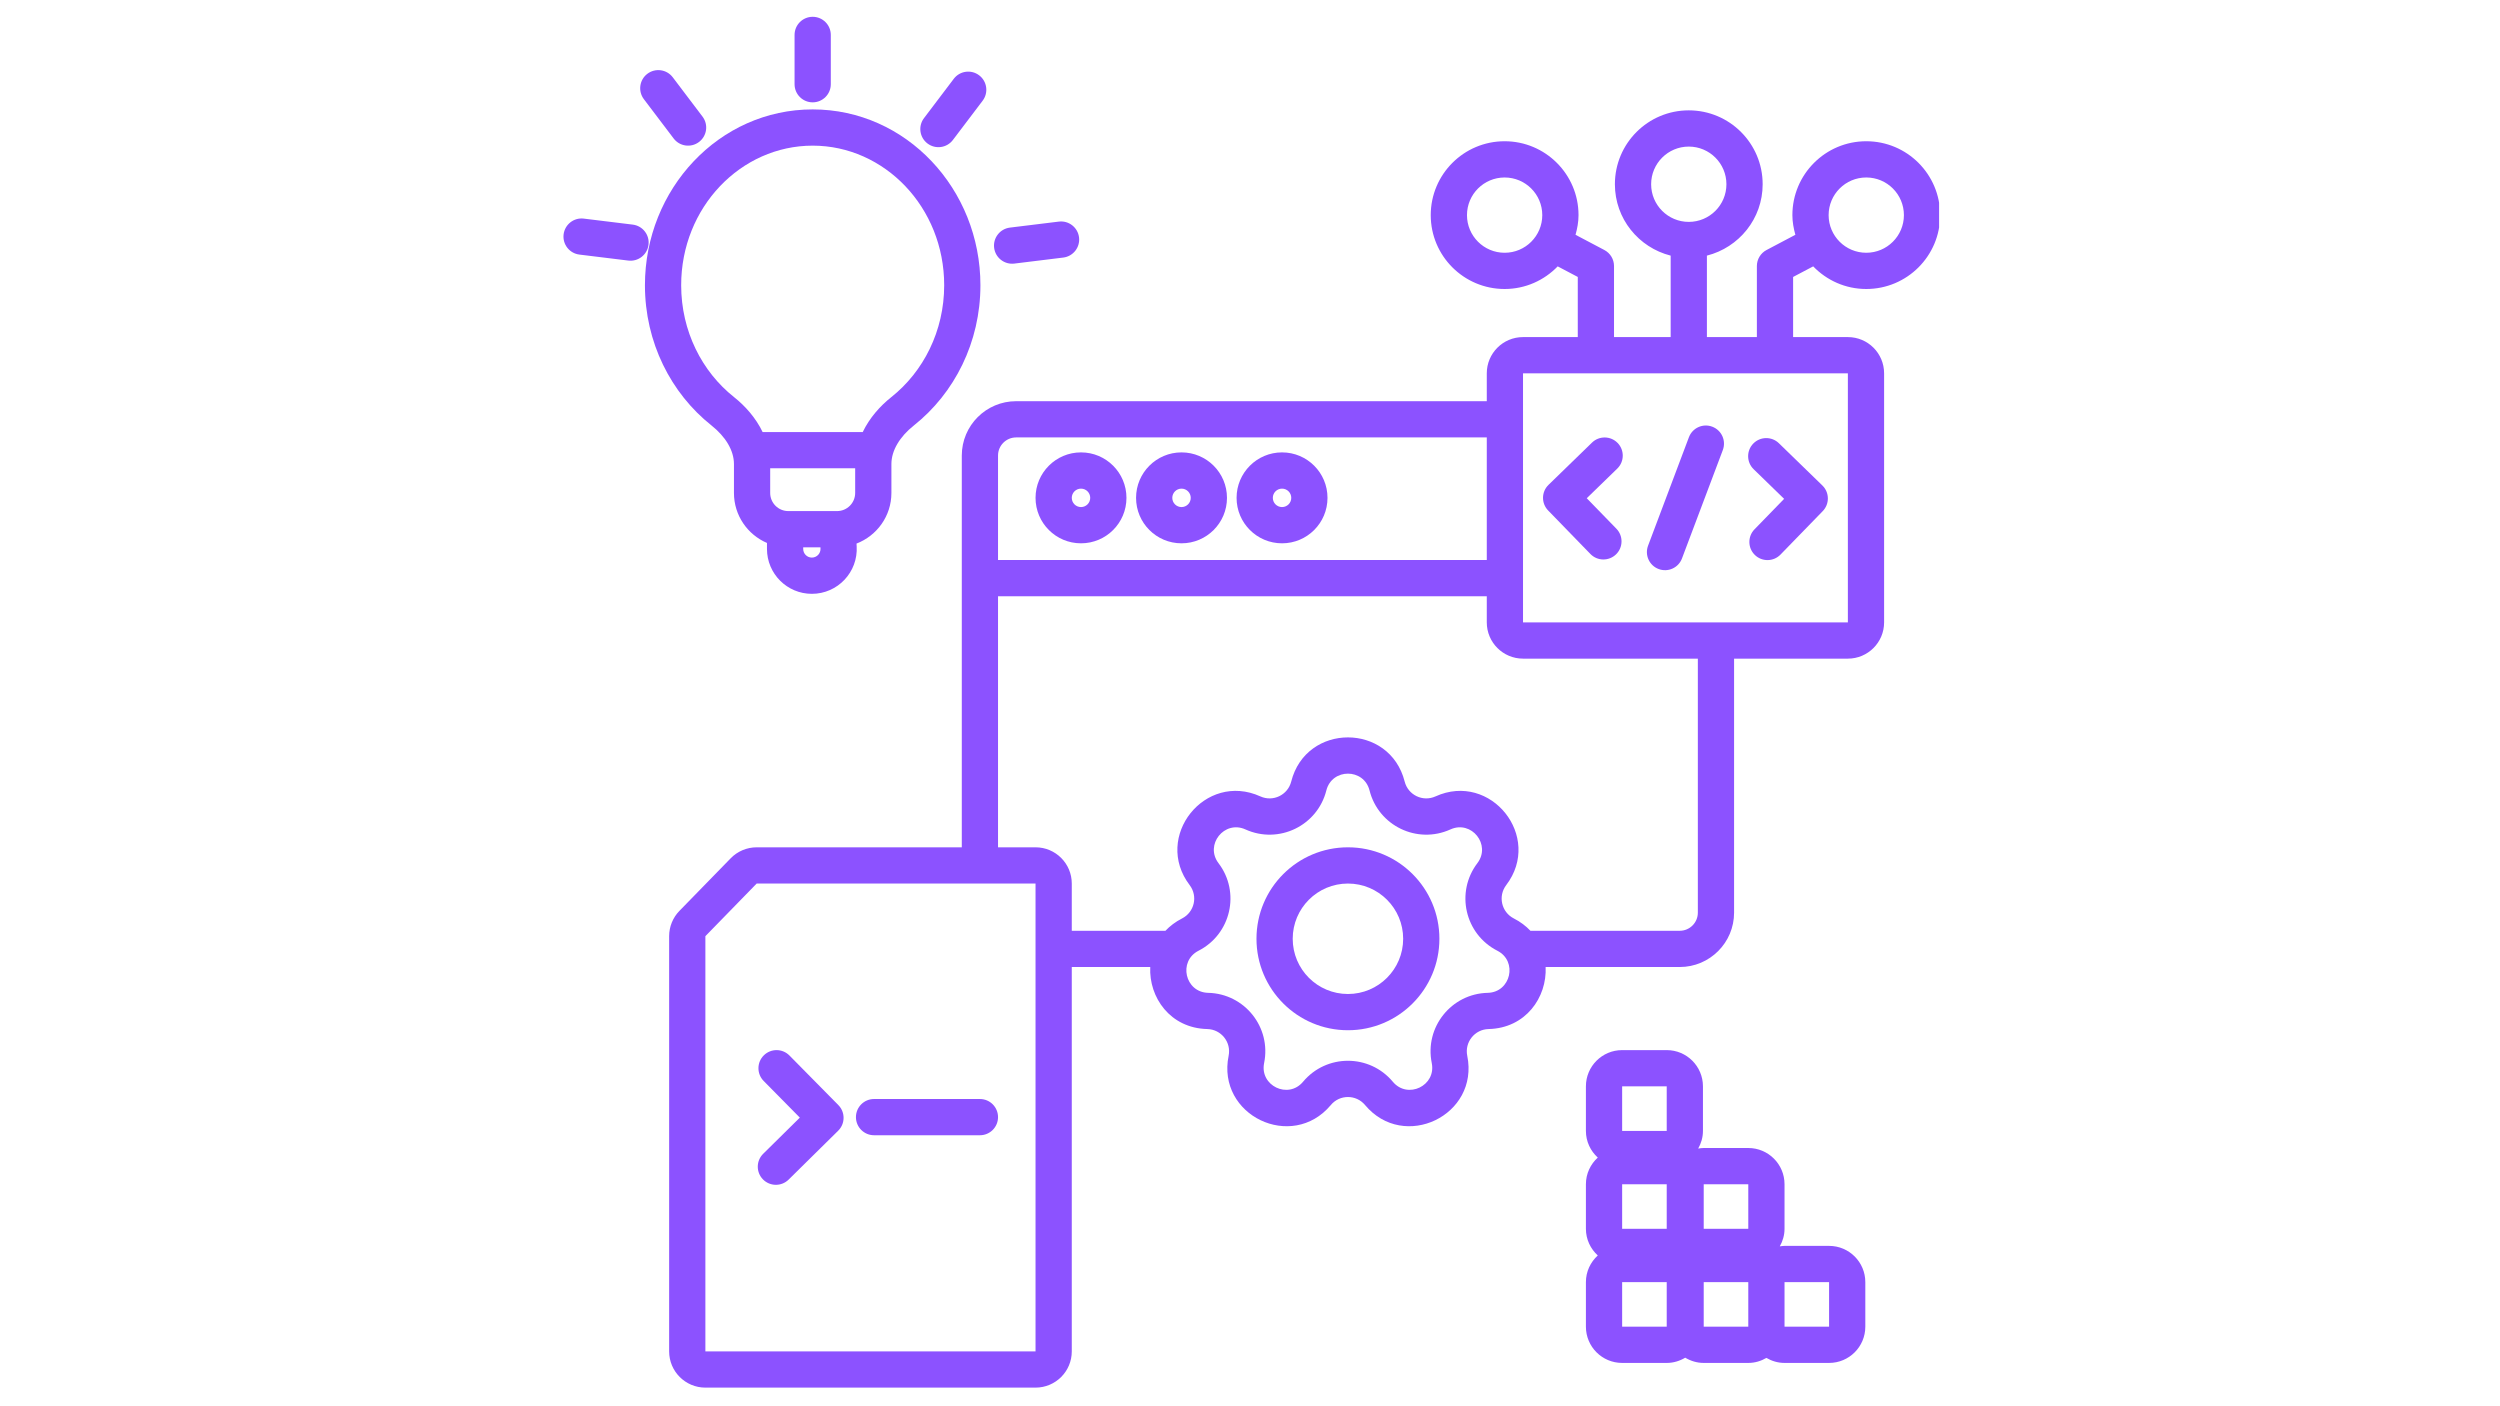 <svg xmlns="http://www.w3.org/2000/svg" xmlns:xlink="http://www.w3.org/1999/xlink" width="1920" zoomAndPan="magnify" viewBox="0 0 1440 810" height="1080" preserveAspectRatio="xMidYMid meet" version="1.0"><defs><clipPath id="2e43d665cb"><path d="M 385 63 L 1116.918 63 L 1116.918 800 L 385 800 Z M 385 63 " clip-rule="nonzero"/></clipPath></defs><path fill="#8c52ff" d="M 622.656 260.578 C 608.191 260.578 596.473 272.309 596.473 286.766 C 596.473 301.23 608.191 312.949 622.656 312.949 C 637.121 312.949 648.84 301.23 648.84 286.766 C 648.84 272.309 637.121 260.578 622.656 260.578 Z M 622.656 292.074 C 619.723 292.074 617.344 289.695 617.344 286.766 C 617.344 283.832 619.723 281.453 622.656 281.453 C 625.59 281.453 627.969 283.832 627.969 286.766 C 627.969 289.695 625.59 292.074 622.656 292.074 Z M 622.656 292.074 " fill-opacity="1" fill-rule="nonzero"/><path fill="#8c52ff" d="M 680.555 260.578 C 666.09 260.578 654.371 272.309 654.371 286.766 C 654.371 301.23 666.09 312.949 680.555 312.949 C 695.02 312.949 706.738 301.23 706.738 286.766 C 706.738 272.309 695.02 260.578 680.555 260.578 Z M 680.555 292.074 C 677.621 292.074 675.242 289.695 675.242 286.766 C 675.242 283.832 677.621 281.453 680.555 281.453 C 683.488 281.453 685.867 283.832 685.867 286.766 C 685.867 289.695 683.488 292.074 680.555 292.074 Z M 680.555 292.074 " fill-opacity="1" fill-rule="nonzero"/><path fill="#8c52ff" d="M 738.457 260.578 C 723.992 260.578 712.27 272.309 712.27 286.766 C 712.27 301.23 723.992 312.949 738.457 312.949 C 752.922 312.949 764.641 301.23 764.641 286.766 C 764.641 272.309 752.922 260.578 738.457 260.578 Z M 738.457 292.074 C 735.523 292.074 733.145 289.695 733.145 286.766 C 733.145 283.832 735.523 281.453 738.457 281.453 C 741.387 281.453 743.77 283.832 743.77 286.766 C 743.77 289.695 741.387 292.074 738.457 292.074 Z M 738.457 292.074 " fill-opacity="1" fill-rule="nonzero"/><path fill="#8c52ff" d="M 776.414 488.051 C 747.316 488.051 723.73 511.637 723.73 540.73 C 723.73 569.828 747.316 593.414 776.414 593.414 C 805.512 593.414 829.094 569.828 829.094 540.73 C 829.094 511.637 805.512 488.051 776.414 488.051 Z M 776.414 572.543 C 758.848 572.543 744.602 558.305 744.602 540.73 C 744.602 523.168 758.848 508.922 776.414 508.922 C 793.977 508.922 808.223 523.168 808.223 540.73 C 808.223 558.305 793.977 572.543 776.414 572.543 Z M 776.414 572.543 " fill-opacity="1" fill-rule="nonzero"/><path fill="#8c52ff" d="M 439.488 679.348 C 443.535 683.457 450.141 683.5 454.242 679.453 L 482.797 651.285 C 486.898 647.234 486.941 640.629 482.891 636.527 L 454.723 607.973 C 450.676 603.871 444.066 603.828 439.965 607.879 C 435.867 611.918 435.824 618.535 439.871 622.637 L 460.703 643.75 L 439.59 664.59 C 435.48 668.641 435.438 675.246 439.488 679.348 Z M 439.488 679.348 " fill-opacity="1" fill-rule="nonzero"/><path fill="#8c52ff" d="M 503.461 653.902 L 564.43 653.902 C 570.203 653.902 574.867 649.238 574.867 643.469 C 574.867 637.707 570.203 633.031 564.43 633.031 L 503.461 633.031 C 497.691 633.031 493.023 637.707 493.023 643.469 C 493.023 649.238 497.691 653.902 503.461 653.902 Z M 503.461 653.902 " fill-opacity="1" fill-rule="nonzero"/><path fill="#8c52ff" d="M 916.07 319.098 C 920.09 323.23 926.695 323.324 930.84 319.305 C 934.973 315.285 935.066 308.68 931.047 304.547 L 913.973 286.984 L 931.547 269.91 C 935.68 265.891 935.773 259.285 931.758 255.152 C 927.738 251.02 921.133 250.914 917 254.934 L 891.941 279.281 C 887.809 283.297 887.715 289.906 891.734 294.039 L 916.07 319.094 Z M 916.07 319.098 " fill-opacity="1" fill-rule="nonzero"/><path fill="#8c52ff" d="M 1027.656 287.34 L 1010.582 304.902 C 1006.574 309.035 1006.668 315.641 1010.801 319.66 C 1014.934 323.676 1021.539 323.582 1025.559 319.449 L 1049.906 294.395 C 1053.914 290.262 1053.82 283.652 1049.688 279.637 L 1024.629 255.289 C 1020.496 251.281 1013.891 251.375 1009.875 255.508 C 1005.855 259.641 1005.961 266.246 1010.094 270.266 Z M 1027.656 287.34 " fill-opacity="1" fill-rule="nonzero"/><path fill="#8c52ff" d="M 955.375 327.758 C 960.77 329.793 966.793 327.07 968.816 321.672 L 992.352 259.211 C 994.375 253.816 991.652 247.805 986.254 245.77 C 980.859 243.734 974.848 246.457 972.812 251.855 L 949.289 314.316 C 947.254 319.711 949.98 325.734 955.375 327.758 Z M 955.375 327.758 " fill-opacity="1" fill-rule="nonzero"/><g clip-path="url(#2e43d665cb)"><path fill="#8c52ff" d="M 1074.965 81.355 C 1051.461 81.355 1032.414 100.414 1032.414 123.914 C 1032.414 127.863 1033.129 131.613 1034.133 135.242 L 1017.535 144.004 C 1014.109 145.812 1011.961 149.371 1011.961 153.23 L 1011.961 194.164 L 983.176 194.164 L 983.176 147.238 C 1001.605 142.559 1015.289 126 1015.289 106.121 C 1015.289 82.621 996.242 63.562 972.73 63.562 C 949.219 63.562 930.18 82.621 930.18 106.121 C 930.18 126.008 943.875 142.57 962.305 147.242 L 962.305 194.164 L 929.672 194.164 L 929.672 153.23 C 929.672 149.359 927.531 145.812 924.105 144.004 L 907.508 135.246 C 908.512 131.617 909.227 127.867 909.227 123.914 C 909.227 100.414 890.168 81.355 866.664 81.355 C 843.164 81.355 824.105 100.414 824.105 123.914 C 824.105 147.418 843.164 166.465 866.664 166.465 C 878.688 166.465 889.496 161.438 897.238 153.426 L 908.797 159.523 L 908.797 194.164 L 877.258 194.164 C 865.738 194.164 856.387 203.504 856.387 215.035 L 856.387 231.086 L 585.305 231.086 C 568.012 231.086 553.992 245.102 553.992 262.395 L 553.992 488.051 L 435.844 488.051 C 430.219 488.051 424.824 490.324 420.898 494.352 L 391.355 524.66 C 387.555 528.551 385.426 533.781 385.426 539.23 L 385.426 778.398 C 385.426 789.93 394.777 799.27 406.301 799.27 L 596.469 799.27 C 608 799.27 617.344 789.93 617.344 778.398 L 617.344 557.004 L 662.543 557.004 C 661.703 574.406 673.973 592.242 695.418 592.734 C 703.41 592.922 709.285 600.293 707.688 608.129 C 700.688 642.422 744.121 663.336 766.57 636.484 C 771.695 630.348 781.129 630.348 786.254 636.484 C 808.703 663.336 852.137 642.422 845.137 608.129 C 843.539 600.293 849.414 592.922 857.41 592.734 C 878.852 592.242 891.121 574.406 890.281 557.004 L 967.523 557.004 C 984.816 557.004 998.832 542.984 998.832 525.691 L 998.832 379.375 L 1064.371 379.375 C 1075.902 379.375 1085.242 370.023 1085.242 358.504 L 1085.242 215.035 C 1085.242 203.504 1075.902 194.164 1064.371 194.164 L 1032.832 194.164 L 1032.832 159.527 L 1044.398 153.426 C 1052.137 161.441 1062.945 166.465 1074.965 166.465 C 1098.477 166.465 1117.523 147.418 1117.523 123.914 C 1117.523 100.414 1098.477 81.355 1074.965 81.355 Z M 866.664 145.594 C 854.695 145.594 844.98 135.887 844.98 123.914 C 844.98 111.934 854.695 102.23 866.664 102.23 C 878.648 102.23 888.352 111.934 888.352 123.914 C 888.352 135.887 878.648 145.594 866.664 145.594 Z M 951.055 106.121 C 951.055 94.152 960.762 84.434 972.73 84.434 C 984.711 84.434 994.418 94.152 994.418 106.121 C 994.418 118.102 984.711 127.809 972.73 127.809 C 960.762 127.809 951.055 118.102 951.055 106.121 Z M 574.867 262.395 C 574.867 256.633 579.543 251.957 585.305 251.957 L 856.387 251.957 L 856.387 322.562 L 574.867 322.562 Z M 596.469 778.398 L 406.301 778.398 L 406.301 539.23 L 435.844 508.922 L 596.469 508.922 Z M 856.93 571.875 C 835.93 572.355 820.484 591.723 824.691 612.305 C 827.352 625.359 810.809 633.324 802.273 623.094 C 788.801 606.98 764.023 606.98 750.551 623.094 C 742.004 633.324 725.473 625.359 728.133 612.305 C 732.34 591.723 716.895 572.355 695.895 571.875 C 682.566 571.562 678.488 553.672 690.355 547.621 C 709.066 538.07 714.578 513.922 701.867 497.191 C 693.797 486.59 705.246 472.238 717.375 477.75 C 736.504 486.422 758.828 475.672 763.973 455.301 C 767.238 442.391 785.586 442.391 788.852 455.301 C 793.996 475.672 816.32 486.422 835.449 477.75 C 847.578 472.238 859.027 486.59 850.961 497.191 C 838.246 513.922 843.758 538.07 862.469 547.621 C 874.336 553.672 870.246 571.562 856.93 571.875 Z M 977.957 525.691 C 977.957 531.453 973.285 536.129 967.523 536.129 L 881.531 536.129 C 878.938 533.395 875.773 530.969 871.957 529.023 C 864.828 525.391 862.73 516.195 867.574 509.828 C 888.758 481.973 858.703 444.277 826.832 458.734 C 819.547 462.031 811.051 457.941 809.09 450.184 C 800.52 416.258 752.305 416.258 743.738 450.184 C 741.773 457.941 733.281 462.031 725.996 458.734 C 694.121 444.277 664.066 481.973 685.25 509.828 C 690.094 516.195 687.996 525.391 680.867 529.023 C 677.055 530.969 673.887 533.395 671.293 536.129 L 617.344 536.129 L 617.344 508.922 C 617.344 497.398 608 488.051 596.469 488.051 L 574.867 488.051 L 574.867 343.434 L 856.387 343.434 L 856.387 358.504 C 856.387 370.023 865.738 379.375 877.258 379.375 L 977.957 379.375 Z M 1064.371 215.035 L 1064.371 358.504 L 877.258 358.504 L 877.258 215.035 Z M 1074.965 145.59 C 1062.992 145.59 1053.289 135.887 1053.289 123.914 C 1053.289 111.934 1062.992 102.227 1074.965 102.227 C 1086.945 102.227 1096.652 111.934 1096.652 123.914 C 1096.652 135.887 1086.945 145.59 1074.965 145.59 Z M 1074.965 145.59 " fill-opacity="1" fill-rule="nonzero"/></g><path fill="#8c52ff" d="M 549.371 45.395 L 532.223 68.039 C 528.738 72.633 529.645 79.176 534.238 82.652 C 538.84 86.137 545.383 85.227 548.859 80.637 L 566.008 58 C 569.48 53.41 568.582 46.855 563.992 43.379 C 559.391 39.895 552.848 40.801 549.371 45.395 Z M 549.371 45.395 " fill-opacity="1" fill-rule="nonzero"/><path fill="#8c52ff" d="M 409.805 245.059 C 417.938 251.512 422.758 259.492 422.758 267.289 L 422.758 283.945 C 422.758 296.871 430.594 307.957 441.773 312.738 L 441.773 316.184 C 441.773 330.461 453.348 342.047 467.633 342.047 C 482.516 342.047 494.316 329.512 493.441 314.66 L 493.352 313.098 C 505.086 308.582 513.449 297.273 513.449 283.945 L 513.449 267.289 C 513.449 259.492 518.27 251.512 526.398 245.059 C 549.758 226.516 564.723 197.156 564.723 164.293 C 564.723 108.887 521.977 63.02 468.102 63.02 C 414.23 63.02 371.484 108.887 371.484 164.293 C 371.484 197.156 386.438 226.516 409.805 245.059 Z M 467.633 321.172 C 464.879 321.172 462.645 318.938 462.645 316.184 L 462.645 315.254 L 472.574 315.254 L 472.613 315.891 C 472.777 318.75 470.504 321.172 467.633 321.172 Z M 492.578 283.945 C 492.578 289.707 487.902 294.383 482.141 294.383 L 454.066 294.383 C 448.293 294.383 443.629 289.707 443.629 283.945 L 443.629 269.73 L 492.578 269.73 Z M 468.102 83.891 C 509.422 83.891 543.852 119.367 543.852 164.293 C 543.852 190.77 531.805 214.117 513.418 228.719 C 506.934 233.863 500.852 240.711 496.938 248.859 L 439.266 248.859 C 435.352 240.711 429.27 233.863 422.789 228.719 C 404.391 214.117 392.355 190.77 392.355 164.293 C 392.355 119.363 426.777 83.891 468.105 83.891 Z M 468.102 83.891 " fill-opacity="1" fill-rule="nonzero"/><path fill="#8c52ff" d="M 457.668 20.117 L 457.668 48.512 C 457.668 54.273 462.332 58.949 468.102 58.949 C 473.863 58.949 478.539 54.273 478.539 48.512 L 478.539 20.117 C 478.539 14.344 473.863 9.68 468.102 9.68 C 462.332 9.68 457.668 14.344 457.668 20.117 Z M 457.668 20.117 " fill-opacity="1" fill-rule="nonzero"/><path fill="#8c52ff" d="M 372.883 42.504 C 368.289 45.977 367.395 52.531 370.867 57.125 L 388.016 79.758 C 391.488 84.352 398.035 85.258 402.637 81.773 C 407.227 78.297 408.137 71.754 404.648 67.164 L 387.504 44.516 C 384.027 39.926 377.484 39.027 372.883 42.504 Z M 372.883 42.504 " fill-opacity="1" fill-rule="nonzero"/><path fill="#8c52ff" d="M 581.711 131.098 C 575.992 131.805 571.922 137.012 572.621 142.734 C 573.32 148.453 578.531 152.523 584.25 151.824 L 612.438 148.359 C 618.156 147.66 622.227 142.449 621.527 136.73 C 620.828 131.012 615.621 126.941 609.902 127.641 Z M 581.711 131.098 " fill-opacity="1" fill-rule="nonzero"/><path fill="#8c52ff" d="M 364.461 129.375 L 336.27 125.918 C 330.551 125.207 325.344 129.281 324.637 135 C 323.938 140.73 328.008 145.938 333.727 146.637 L 361.914 150.09 C 367.633 150.789 372.84 146.719 373.539 141 C 374.25 135.281 370.18 130.074 364.461 129.375 Z M 364.461 129.375 " fill-opacity="1" fill-rule="nonzero"/><path fill="#8c52ff" d="M 1053.551 717.629 L 1027.887 717.629 C 1026.953 717.629 1026.066 717.785 1025.164 717.902 C 1026.848 714.895 1027.887 711.477 1027.887 707.785 L 1027.887 682.121 C 1027.887 670.59 1018.535 661.25 1007.012 661.25 L 981.34 661.25 C 980.25 661.25 979.199 661.41 978.156 661.57 C 979.852 658.555 980.902 655.121 980.902 651.41 L 980.902 625.734 C 980.902 614.215 971.551 604.863 960.031 604.863 L 934.355 604.863 C 922.824 604.863 913.484 614.215 913.484 625.734 L 913.484 651.41 C 913.484 657.512 916.145 662.949 920.316 666.766 C 916.145 670.582 913.484 676.02 913.484 682.121 L 913.484 707.785 C 913.484 713.891 916.145 719.328 920.32 723.145 C 916.145 726.961 913.484 732.402 913.484 738.5 L 913.484 764.172 C 913.484 775.707 922.824 785.047 934.355 785.047 L 960.031 785.047 C 963.938 785.047 967.555 783.902 970.684 782.031 C 973.812 783.902 977.43 785.047 981.34 785.047 L 1007.012 785.047 C 1010.832 785.047 1014.367 783.945 1017.449 782.152 C 1020.527 783.945 1024.062 785.047 1027.887 785.047 L 1053.551 785.047 C 1065.082 785.047 1074.422 775.707 1074.422 764.172 L 1074.422 738.5 C 1074.422 726.977 1065.082 717.629 1053.551 717.629 Z M 960.031 764.172 L 934.355 764.172 L 934.355 738.5 L 960.031 738.5 Z M 960.031 707.785 L 934.355 707.785 L 934.355 682.121 L 960.031 682.121 Z M 960.031 651.41 L 934.355 651.41 L 934.355 625.734 L 960.031 625.734 Z M 1007.012 764.172 L 981.34 764.172 L 981.34 738.5 L 1007.012 738.5 Z M 1007.012 707.785 L 981.34 707.785 L 981.34 682.121 L 1007.012 682.121 Z M 1053.551 764.172 L 1027.887 764.172 L 1027.887 738.5 L 1053.551 738.5 Z M 1053.551 764.172 " fill-opacity="1" fill-rule="nonzero"/></svg>